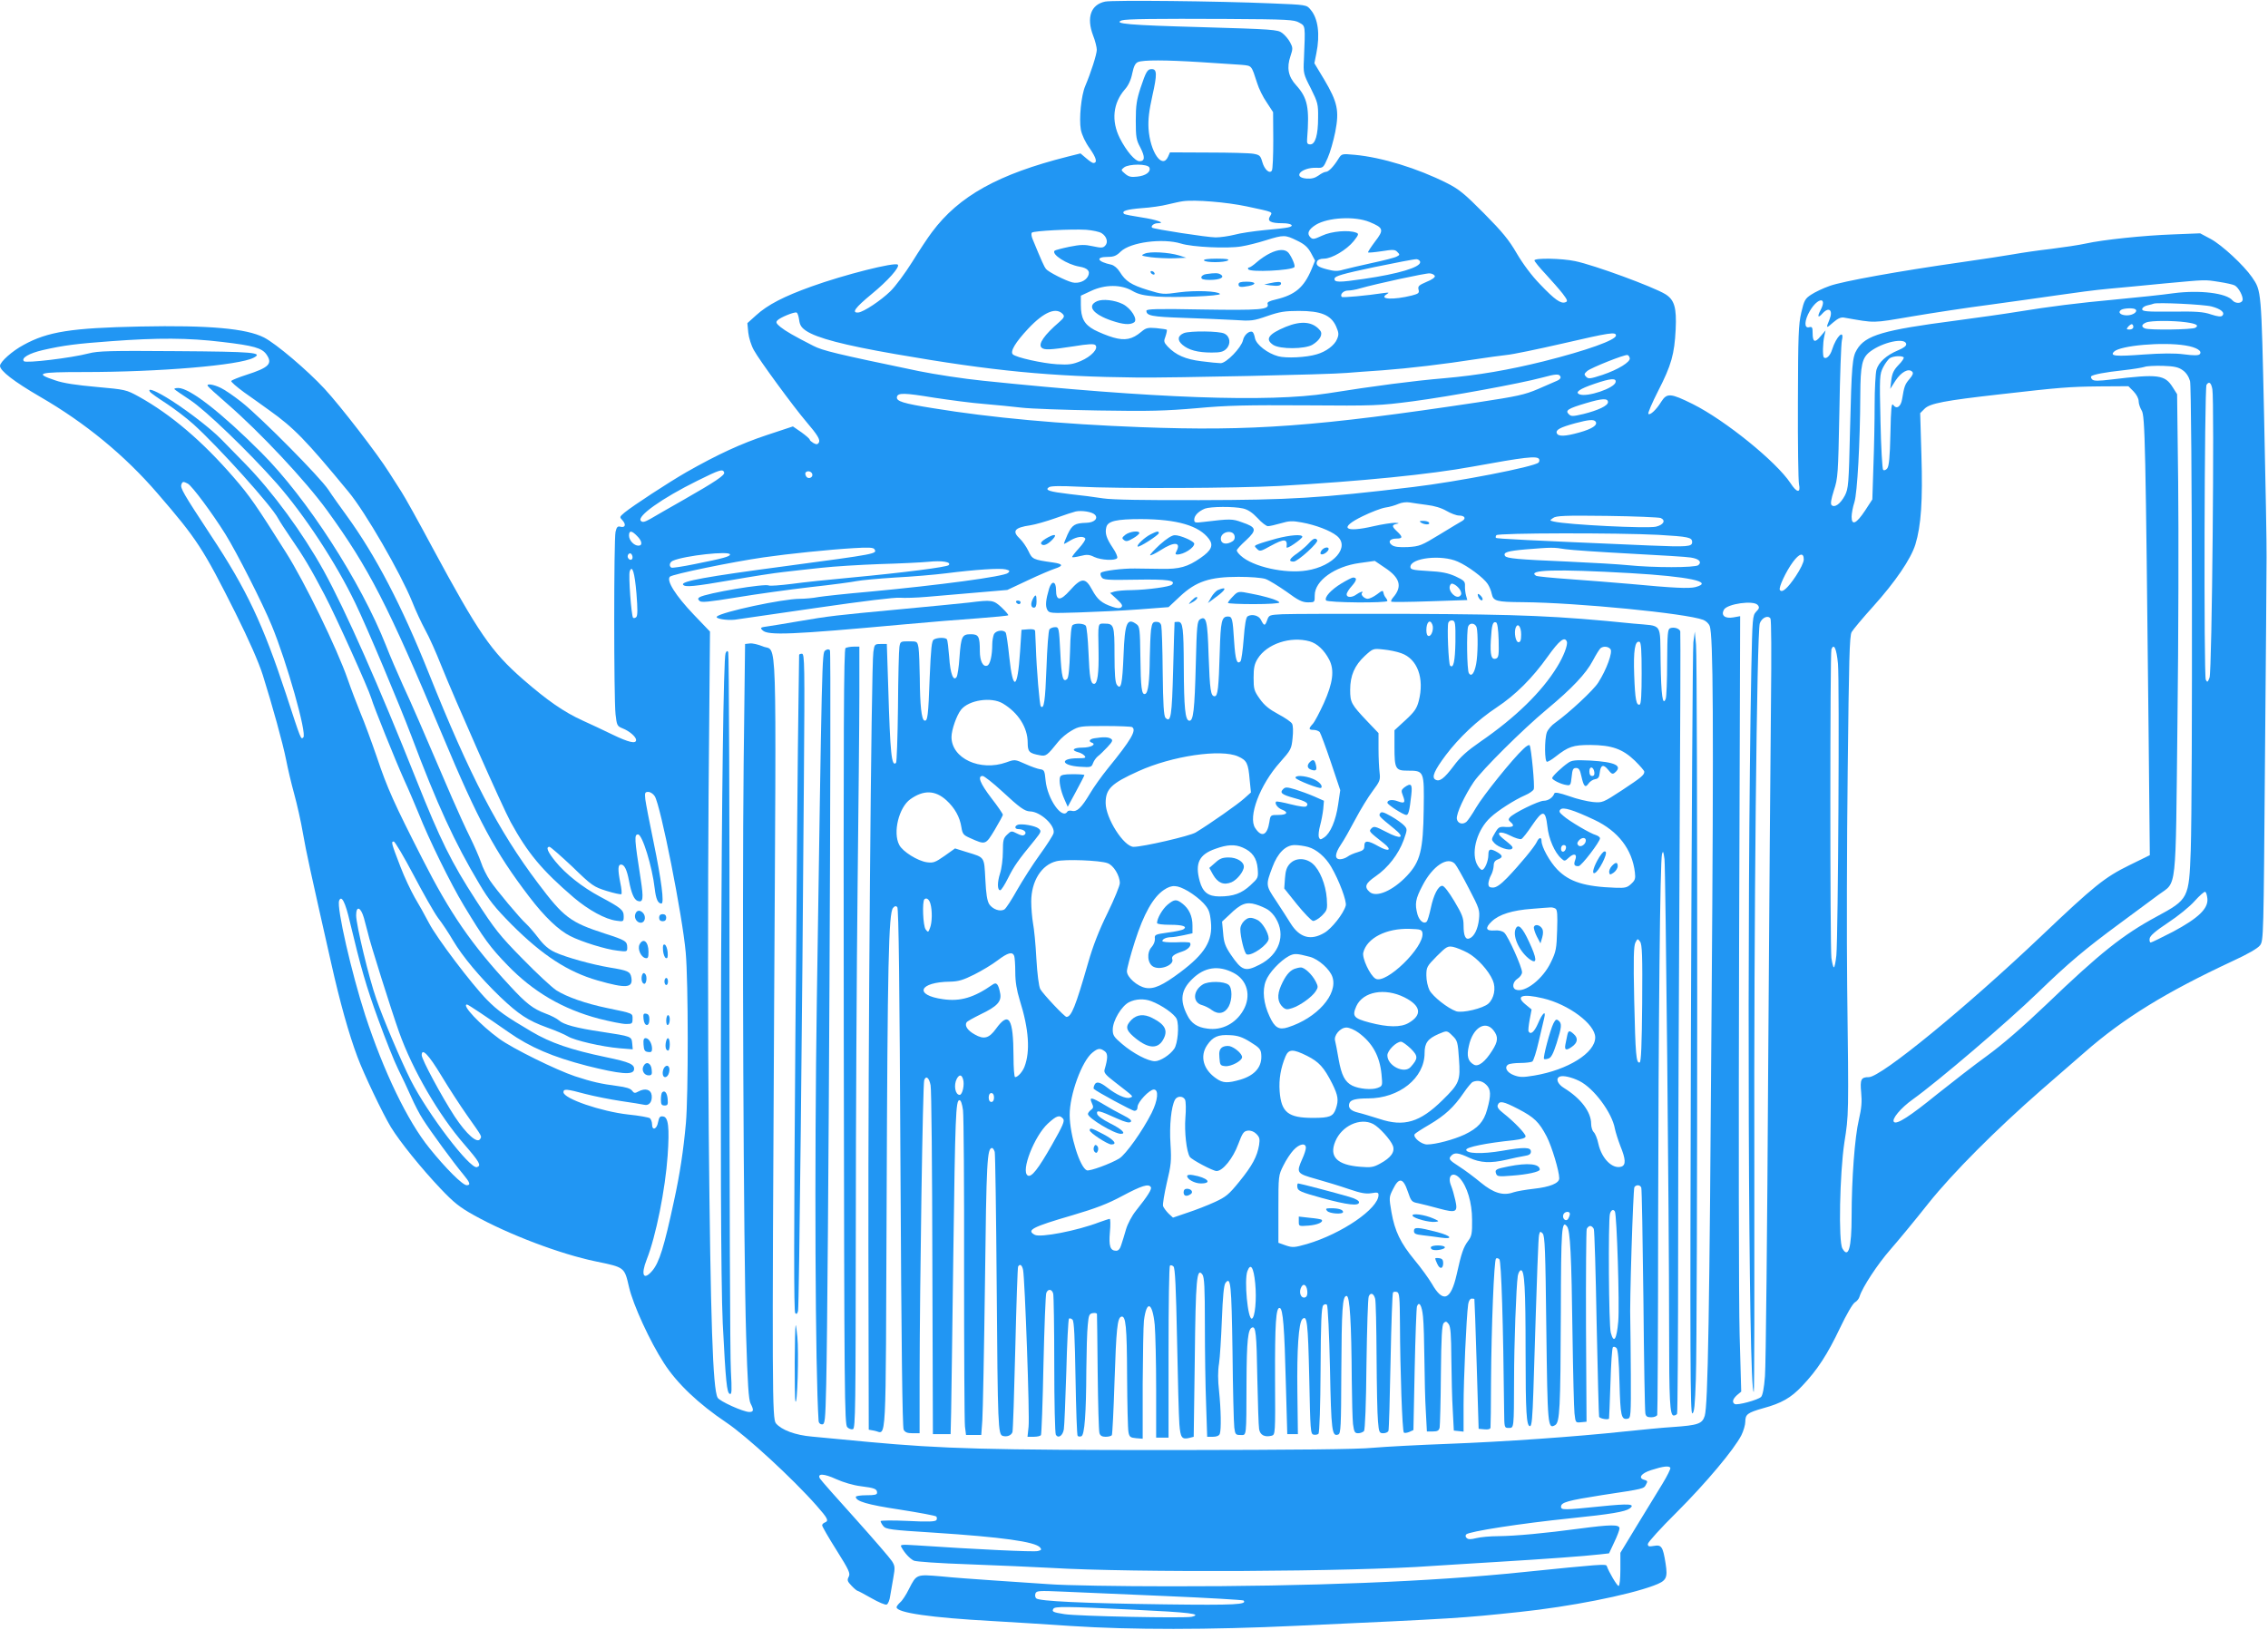 <?xml version="1.0" standalone="no"?>
<!DOCTYPE svg PUBLIC "-//W3C//DTD SVG 20010904//EN"
 "http://www.w3.org/TR/2001/REC-SVG-20010904/DTD/svg10.dtd">
<svg version="1.0" xmlns="http://www.w3.org/2000/svg"
 width="1280pt" height="920pt" viewBox="0 0 1280 920"
 preserveAspectRatio="xMidYMid meet">
<g transform="translate(0,920) scale(0.1,-0.1)"
fill="#2196f3" stroke="none">
<path d="M6237 9191 c-81 -17 -106 -90 -68 -191 12 -30 21 -67 21 -81 0 -26
-34 -131 -65 -204 -23 -53 -36 -185 -25 -247 6 -30 25 -71 51 -107 37 -53 44
-81 19 -81 -5 0 -23 12 -40 27 l-32 27 -72 -18 c-392 -99 -614 -222 -766 -426
-23 -30 -73 -106 -112 -169 -39 -62 -94 -137 -123 -165 -53 -52 -151 -117
-181 -120 -40 -3 -18 27 74 103 93 76 162 154 149 167 -16 16 -304 -57 -487
-123 -156 -56 -247 -103 -312 -162 l-50 -45 5 -53 c3 -29 17 -74 32 -100 29
-54 224 -320 295 -403 65 -76 81 -103 71 -119 -7 -10 -13 -11 -30 -2 -11 7
-21 15 -21 19 0 5 -21 23 -47 42 l-48 33 -145 -48 c-148 -49 -280 -110 -456
-210 -104 -60 -298 -187 -349 -228 -29 -25 -30 -25 -11 -45 21 -24 14 -42 -13
-35 -15 4 -21 -2 -27 -29 -10 -41 -10 -939 0 -1030 7 -62 9 -67 39 -79 39 -15
77 -48 77 -66 0 -23 -41 -14 -134 31 -50 24 -125 60 -166 78 -108 49 -201 114
-339 234 -179 157 -250 260 -511 744 -78 146 -157 288 -175 315 -18 28 -49 76
-69 108 -65 104 -275 376 -364 472 -98 106 -274 255 -342 290 -100 51 -312 70
-699 62 -389 -8 -522 -29 -658 -104 -64 -34 -133 -96 -133 -118 0 -28 79 -89
227 -175 254 -147 477 -330 662 -545 222 -257 257 -310 440 -675 76 -153 130
-275 154 -350 54 -172 113 -384 132 -480 9 -47 29 -132 45 -190 16 -58 39
-159 50 -225 20 -113 38 -195 159 -731 50 -223 100 -401 148 -529 35 -95 143
-321 189 -397 51 -83 171 -232 281 -348 75 -79 108 -105 189 -150 196 -109
487 -219 686 -260 164 -34 162 -32 188 -145 23 -100 118 -307 197 -429 74
-115 195 -230 353 -336 113 -76 372 -314 508 -468 65 -74 71 -86 47 -96 -8 -3
-15 -10 -15 -16 0 -6 36 -69 81 -140 71 -113 79 -131 69 -150 -10 -19 -8 -26
16 -51 15 -16 31 -29 35 -29 3 0 38 -19 77 -41 40 -23 78 -39 86 -36 8 3 17
25 20 49 4 24 12 71 18 104 10 56 9 65 -8 92 -10 16 -104 125 -208 241 -105
116 -194 217 -199 226 -16 29 23 28 92 -4 40 -18 97 -35 139 -40 78 -10 92
-15 92 -37 0 -11 -14 -14 -60 -14 -33 0 -60 -4 -60 -9 0 -25 63 -44 248 -72
108 -17 201 -34 206 -39 4 -4 5 -14 1 -20 -6 -9 -46 -11 -161 -5 -85 4 -154 3
-154 -1 0 -5 7 -18 15 -28 14 -18 41 -22 283 -37 383 -25 575 -51 602 -84 10
-12 7 -15 -13 -20 -21 -6 -356 10 -681 32 -95 6 -98 5 -87 -13 18 -32 45 -61
68 -73 12 -6 141 -15 315 -21 161 -6 367 -15 458 -20 466 -28 1711 -22 2155
11 66 4 233 15 370 23 264 16 485 32 573 42 l53 6 29 62 c17 35 30 70 30 79 0
23 -49 22 -231 -2 -186 -25 -354 -41 -454 -42 -44 0 -99 -5 -123 -11 -32 -8
-46 -8 -55 1 -7 7 -7 14 -2 20 17 17 308 62 590 91 226 23 307 37 332 55 35
26 0 29 -165 12 -205 -21 -222 -21 -222 -2 0 25 36 35 233 66 239 36 234 35
247 60 10 17 8 21 -10 26 -37 10 -18 37 39 55 68 22 103 26 108 12 2 -5 -18
-46 -45 -90 -26 -43 -91 -149 -143 -234 l-94 -155 0 -92 c0 -54 -4 -94 -10
-95 -8 -1 -55 78 -67 113 -4 12 -41 9 -473 -35 -519 -54 -1209 -81 -1990 -80
-286 0 -594 5 -685 12 -91 6 -237 16 -325 22 -88 6 -215 15 -282 22 -142 12
-140 13 -183 -71 -15 -31 -37 -65 -49 -75 -12 -11 -21 -23 -21 -28 0 -31 192
-59 540 -78 102 -6 302 -18 445 -28 336 -22 782 -22 1270 1 916 42 929 43
1260 78 285 30 610 94 758 149 73 27 80 42 67 126 -15 94 -23 106 -66 98 -28
-5 -34 -3 -34 11 0 9 73 90 163 179 164 164 323 353 365 435 12 24 22 59 22
76 0 42 13 51 100 76 104 28 158 59 220 125 87 91 144 180 214 327 37 78 73
140 85 146 11 6 23 21 26 33 16 52 102 183 174 265 42 48 139 165 214 260 139
174 381 416 637 640 58 50 168 146 245 213 220 193 460 340 835 515 87 40 142
72 155 89 20 27 20 45 28 1049 5 562 9 1076 9 1142 1 66 -6 424 -14 795 -16
718 -15 707 -68 785 -47 68 -170 182 -233 216 l-60 32 -151 -6 c-168 -6 -397
-30 -496 -52 -36 -8 -123 -21 -195 -30 -71 -8 -166 -22 -210 -30 -44 -8 -177
-28 -295 -45 -352 -50 -673 -108 -744 -134 -37 -13 -83 -35 -104 -49 -34 -22
-40 -32 -56 -101 -16 -67 -18 -130 -19 -504 -1 -235 2 -444 6 -464 11 -53 -12
-51 -48 5 -81 122 -369 355 -551 446 -125 62 -146 64 -178 14 -28 -46 -64 -79
-73 -69 -4 4 21 62 55 129 75 146 92 208 99 347 6 124 -7 168 -59 200 -70 42
-398 163 -508 186 -75 16 -230 19 -230 4 0 -5 28 -40 63 -77 35 -38 78 -87 96
-110 28 -37 30 -44 16 -49 -26 -10 -60 14 -143 101 -48 49 -98 117 -132 175
-44 76 -81 121 -185 226 -110 111 -142 137 -210 171 -165 83 -367 145 -518
159 -75 7 -75 6 -93 -22 -27 -44 -56 -74 -71 -74 -8 0 -26 -9 -42 -21 -20 -14
-39 -19 -67 -17 -83 7 -29 64 57 61 36 -2 38 0 62 55 14 31 33 98 43 148 23
119 13 167 -62 294 l-56 93 11 55 c22 108 10 199 -33 248 -22 27 -23 27 -222
35 -304 13 -894 19 -937 10z m1096 -119 c35 -20 34 -12 26 -207 -4 -77 -3 -83
39 -164 39 -79 42 -89 41 -165 0 -98 -16 -151 -44 -151 -16 0 -20 6 -18 30 14
178 3 232 -62 304 -45 49 -54 99 -32 164 14 42 14 48 -2 78 -10 19 -30 42 -45
53 -25 19 -52 21 -463 33 -400 11 -493 19 -442 38 23 8 193 10 592 8 348 -2
381 -4 410 -21z m-553 -223 c96 -6 199 -13 228 -15 58 -6 54 -1 87 -103 9 -30
33 -79 54 -109 l36 -55 1 -159 c0 -87 -3 -164 -8 -171 -13 -20 -42 6 -54 49
-10 35 -15 40 -50 46 -21 4 -136 7 -255 7 l-216 1 -11 -25 c-33 -72 -101 27
-110 159 -3 53 3 101 22 187 27 120 26 149 -4 149 -24 0 -32 -13 -63 -106 -22
-67 -27 -99 -27 -185 0 -93 3 -110 26 -152 27 -53 26 -77 -5 -77 -25 0 -74 57
-111 130 -49 98 -39 198 29 276 19 21 34 53 41 89 9 42 17 58 33 65 31 12 152
12 357 -1z m-293 -595 c9 -24 -20 -46 -69 -51 -34 -4 -48 -1 -68 16 -24 21
-25 21 -6 36 28 21 134 21 143 -1z m549 -219 c154 -33 147 -30 132 -55 -18
-28 2 -40 70 -40 52 0 71 -16 30 -24 -13 -3 -72 -10 -133 -15 -60 -6 -136 -17
-168 -26 -32 -8 -80 -15 -106 -15 -46 0 -351 47 -359 55 -9 9 11 25 31 25 51
0 -5 20 -91 33 -51 8 -95 16 -98 20 -16 16 14 25 98 32 51 3 118 13 148 21 30
7 69 16 85 18 67 10 248 -5 361 -29z m693 -88 c80 -33 83 -44 31 -111 -23 -31
-41 -58 -39 -61 3 -2 37 1 77 7 63 10 75 10 88 -4 15 -15 15 -17 -3 -26 -10
-6 -72 -22 -138 -36 -66 -14 -139 -32 -163 -38 -33 -10 -52 -9 -90 1 -55 14
-67 24 -59 45 4 10 19 16 39 16 45 0 128 50 168 99 29 37 30 42 13 48 -42 16
-138 8 -191 -17 -47 -22 -54 -22 -67 -9 -21 21 -10 44 31 70 69 42 220 50 303
16z m-1512 -63 c29 -18 39 -52 20 -71 -12 -13 -23 -13 -69 -3 -46 10 -68 10
-133 -3 -43 -9 -80 -19 -83 -22 -20 -20 70 -78 140 -90 47 -8 63 -26 48 -55
-14 -27 -54 -42 -88 -34 -37 9 -136 59 -149 76 -9 11 -23 41 -76 170 -6 15 -8
31 -3 35 10 10 223 21 306 16 36 -3 75 -11 87 -19z m1103 -42 c42 -20 61 -37
79 -70 l23 -43 -20 -49 c-43 -102 -92 -144 -200 -170 -39 -9 -52 -16 -48 -26
12 -32 -43 -36 -366 -31 -260 5 -318 3 -318 -7 0 -28 30 -34 205 -40 99 -3
228 -9 287 -12 102 -7 112 -5 190 22 69 24 99 29 178 29 125 0 181 -23 210
-86 16 -37 17 -47 6 -73 -14 -35 -62 -71 -115 -86 -59 -18 -173 -23 -217 -11
-60 16 -123 65 -131 101 -3 17 -9 33 -14 36 -17 10 -48 -16 -54 -47 -10 -42
-94 -129 -126 -129 -13 0 -63 5 -109 11 -90 11 -144 35 -190 83 -22 24 -23 30
-12 58 6 18 9 34 7 37 -3 2 -30 6 -60 9 -47 4 -58 1 -84 -21 -51 -43 -92 -51
-158 -32 -32 9 -80 29 -107 43 -57 31 -76 66 -76 142 l0 51 58 27 c79 37 170
37 233 0 35 -20 63 -26 137 -32 107 -7 364 3 357 15 -11 16 -138 21 -229 9
-91 -13 -96 -12 -178 13 -94 29 -126 50 -158 102 -13 21 -32 37 -48 41 -80 17
-92 44 -19 44 32 0 48 6 72 30 55 53 237 77 341 45 64 -20 262 -29 339 -16 33
5 96 21 140 35 100 31 108 31 175 -2z m695 -122 c0 -29 -123 -66 -316 -94
-142 -21 -171 -21 -167 2 3 14 44 26 223 64 121 25 229 46 240 45 11 -1 20 -9
20 -17z m83 -78 c2 -7 -16 -21 -47 -33 -44 -19 -50 -25 -45 -44 5 -19 0 -23
-38 -33 -104 -26 -189 -22 -142 7 16 10 14 11 -16 7 -100 -15 -232 -27 -237
-22 -13 13 9 36 34 36 15 0 46 5 68 12 95 27 372 87 394 85 14 -1 26 -8 29
-15z m4425 -33 c40 -6 80 -15 89 -20 23 -12 51 -67 44 -85 -7 -18 -40 -18 -56
0 -34 42 -186 60 -332 41 -62 -9 -207 -24 -323 -35 -225 -21 -369 -39 -560
-70 -66 -11 -223 -33 -350 -50 -407 -53 -506 -82 -555 -163 -26 -42 -30 -86
-39 -457 -7 -306 -9 -327 -29 -367 -25 -47 -58 -71 -75 -54 -7 7 -3 32 13 83
23 69 24 91 31 443 3 204 10 385 14 403 16 68 -31 25 -55 -51 -11 -36 -34 -57
-47 -44 -7 8 -6 81 3 120 l7 32 -28 -33 c-32 -39 -45 -34 -45 18 0 33 -3 37
-20 33 -29 -8 -27 39 5 93 45 76 99 79 60 4 -20 -38 -15 -48 10 -20 37 41 62
20 40 -34 -21 -50 -19 -52 21 -16 27 23 44 31 63 27 179 -31 152 -32 382 7
118 20 315 50 439 66 124 17 297 41 385 54 88 13 216 30 285 36 69 6 211 20
315 30 241 22 224 22 308 9z m-41 -139 c53 -14 77 -35 60 -52 -7 -7 -26 -5
-63 7 -43 15 -84 18 -221 16 -143 -1 -168 1 -168 14 0 8 12 17 28 21 15 3 32
8 37 10 21 8 282 -4 327 -16z m-429 -17 c13 -13 -16 -33 -49 -33 -36 0 -54 17
-33 31 16 10 73 12 82 2z m-6053 -28 c9 -11 4 -20 -21 -42 -86 -74 -121 -125
-101 -145 15 -15 49 -13 180 7 85 14 116 15 124 7 19 -19 -22 -64 -83 -90 -46
-19 -66 -22 -134 -18 -81 5 -231 38 -249 56 -16 16 14 67 87 145 90 96 160
124 197 80z m-1490 -30 c4 -31 13 -44 39 -62 61 -41 212 -81 506 -132 546 -95
875 -127 1365 -132 204 -2 1085 17 1180 26 30 2 123 10 205 15 146 11 342 34
535 64 52 8 124 18 160 22 36 3 179 33 319 65 268 62 301 67 301 45 0 -25
-163 -84 -410 -146 -194 -48 -366 -78 -560 -95 -176 -15 -390 -43 -655 -85
-334 -52 -984 -29 -1948 71 -109 11 -271 36 -360 54 -476 99 -544 116 -597
143 -110 56 -156 83 -185 106 -24 20 -28 27 -17 38 15 16 93 48 107 44 6 -1
12 -20 15 -41z m7827 -14 c59 -8 75 -18 53 -31 -16 -11 -259 -14 -284 -4 -23
9 -20 23 7 34 27 11 152 11 224 1z m-297 -26 c0 -9 -9 -15 -21 -15 -18 0 -19
2 -9 15 7 8 16 15 21 15 5 0 9 -7 9 -15z m-10787 -85 c179 -21 225 -34 251
-71 36 -52 14 -74 -114 -115 -44 -14 -82 -30 -85 -34 -3 -5 30 -33 72 -64 43
-30 107 -76 143 -102 139 -99 207 -169 446 -459 96 -115 294 -459 360 -621 19
-49 53 -121 74 -160 22 -39 62 -129 90 -200 77 -192 345 -798 392 -884 96
-175 176 -272 357 -427 83 -70 177 -122 240 -130 40 -6 41 -5 41 25 0 35 -14
47 -134 111 -99 53 -193 127 -251 198 -44 54 -56 83 -34 83 6 0 64 -51 129
-112 111 -108 121 -114 194 -137 42 -13 79 -21 83 -18 3 4 1 32 -6 63 -15 77
-14 104 4 104 19 0 33 -29 45 -92 13 -69 28 -105 48 -113 32 -12 35 12 18 122
-36 231 -37 253 -15 253 24 0 80 -181 94 -305 7 -60 18 -85 38 -85 17 0 0 131
-44 345 -23 110 -44 219 -47 243 -4 37 -2 42 17 42 11 0 28 -11 36 -24 33 -50
157 -677 175 -882 15 -168 15 -807 1 -964 -14 -155 -34 -287 -67 -438 -56
-261 -83 -347 -122 -394 -50 -59 -67 -26 -32 63 52 131 105 397 118 586 11
159 4 217 -25 221 -18 3 -23 -3 -29 -32 -7 -41 -34 -50 -34 -12 0 13 -6 28
-12 34 -7 5 -62 15 -122 21 -153 17 -366 90 -366 126 0 20 17 19 124 -10 50
-13 141 -31 201 -40 61 -9 119 -18 131 -21 27 -7 46 17 42 53 -4 33 -36 43
-75 22 -20 -11 -25 -10 -36 5 -9 12 -35 20 -83 26 -91 12 -142 23 -239 55
-107 36 -351 156 -428 212 -107 78 -215 193 -181 193 6 0 121 -77 234 -156
121 -85 249 -140 443 -190 187 -47 259 -53 265 -23 6 31 -24 44 -159 72 -196
41 -311 80 -419 144 -146 86 -190 117 -252 180 -86 88 -283 348 -327 433 -22
42 -58 107 -81 145 -22 39 -58 115 -79 170 -52 135 -55 145 -39 145 7 0 57
-85 112 -189 54 -103 116 -212 138 -242 23 -29 61 -87 85 -128 54 -91 153
-209 265 -317 105 -100 158 -135 266 -174 48 -17 101 -40 117 -50 38 -23 190
-58 291 -67 l75 -6 -3 34 c-4 39 -3 39 -173 65 -143 21 -215 41 -240 64 -11
10 -45 28 -76 39 -71 27 -109 56 -201 156 -218 235 -338 410 -494 717 -160
314 -198 398 -257 574 -30 87 -71 199 -92 248 -20 49 -53 135 -72 190 -60 174
-245 554 -350 719 -167 265 -203 317 -293 421 -179 207 -355 356 -536 457 -73
40 -76 40 -240 55 -112 10 -187 21 -232 37 -120 40 -98 47 160 47 430 0 879
38 960 81 55 29 0 34 -437 37 -373 3 -442 1 -495 -13 -100 -26 -353 -56 -365
-44 -17 18 29 45 107 63 118 27 192 36 383 50 268 20 437 19 628 -4z m9505
-11 c2 -11 -12 -22 -45 -36 -67 -28 -111 -68 -123 -111 -5 -20 -10 -109 -10
-197 0 -88 -3 -244 -7 -347 l-6 -187 -41 -63 c-49 -74 -76 -87 -76 -35 0 18 7
56 16 83 16 52 32 334 33 604 1 172 10 210 55 245 71 54 197 81 204 44z m1576
-9 c63 -10 98 -32 80 -50 -7 -7 -36 -7 -88 0 -53 7 -126 6 -227 -1 -159 -12
-193 -9 -168 16 35 35 276 56 403 35z m-3136 -72 c4 -21 -65 -64 -154 -94 -68
-22 -79 -24 -92 -11 -13 13 -12 17 6 33 23 19 211 94 227 90 6 -1 11 -9 13
-18z m1546 5 c3 -4 -9 -23 -29 -43 -27 -28 -36 -47 -41 -85 l-6 -50 30 47 c32
48 73 71 94 50 8 -8 3 -20 -16 -42 -26 -31 -29 -41 -41 -113 -7 -43 -31 -59
-50 -33 -10 14 -13 -16 -16 -162 -3 -134 -8 -183 -18 -196 -8 -10 -18 -13 -23
-8 -5 5 -12 128 -15 273 -6 256 -5 265 15 306 12 23 30 47 39 52 21 12 66 14
77 4z m1575 -73 c19 -13 34 -36 41 -61 12 -44 15 -2309 4 -2649 -10 -272 -12
-276 -193 -374 -189 -102 -319 -205 -621 -495 -133 -127 -251 -229 -335 -290
-72 -52 -198 -150 -282 -217 -154 -125 -228 -173 -244 -157 -15 15 38 79 107
128 141 101 529 432 704 601 172 167 270 249 460 389 89 66 190 140 223 165
104 77 95 -7 106 975 6 473 7 1083 4 1355 l-6 495 -24 38 c-45 72 -81 77 -346
45 -74 -9 -100 -9 -109 0 -6 6 -9 14 -6 18 11 10 78 23 181 34 54 6 108 15
120 19 12 5 59 7 104 6 65 -2 89 -8 112 -25z m-3512 -37 c3 -7 -6 -17 -19 -22
-13 -6 -61 -27 -108 -47 -75 -32 -116 -41 -340 -75 -904 -136 -1274 -164
-1905 -140 -447 17 -841 53 -1170 107 -169 27 -207 39 -203 63 5 25 40 24 211
-4 87 -13 212 -30 280 -35 67 -6 163 -15 212 -21 50 -6 245 -13 435 -16 288
-5 380 -2 555 13 173 16 282 18 615 16 389 -3 413 -2 605 23 204 27 604 100
730 134 77 21 96 22 102 4z m311 -30 c-6 -34 -160 -86 -203 -69 -29 11 -1 31
85 60 91 31 123 33 118 9z m3368 -40 c12 -65 -2 -1594 -16 -1628 -10 -27 -13
-28 -21 -12 -12 21 -8 1646 4 1665 14 21 26 13 33 -25z m-445 -12 c17 -18 29
-40 29 -56 0 -14 8 -37 17 -52 19 -29 22 -183 39 -1804 l7 -706 -114 -56
c-141 -69 -199 -116 -499 -401 -423 -402 -904 -796 -973 -796 -44 0 -50 -13
-43 -87 5 -52 2 -88 -13 -153 -23 -96 -41 -335 -41 -546 0 -177 -18 -241 -52
-181 -23 39 -15 423 11 597 25 160 25 146 16 880 -3 261 -2 813 3 1225 7 625
10 754 22 777 8 14 62 79 120 143 127 141 214 269 240 352 32 105 42 246 34
504 l-7 237 25 25 c30 30 113 46 423 81 342 39 389 43 563 45 l164 1 29 -29z
m-2966 -61 c0 -20 -55 -46 -139 -67 -60 -14 -69 -14 -82 -1 -22 21 -5 32 96
62 93 28 125 29 125 6z m-69 -111 c11 -19 -21 -40 -92 -60 -82 -23 -120 -24
-128 -4 -7 19 20 33 104 56 78 21 107 23 116 8z m-320 -210 c3 -6 2 -15 -3
-20 -24 -24 -457 -108 -708 -138 -525 -63 -697 -73 -1205 -74 -310 -1 -492 2
-545 10 -44 7 -128 18 -187 24 -117 14 -143 22 -118 39 10 7 65 8 165 3 230
-12 894 -9 1135 4 469 27 849 65 1090 109 296 54 364 62 376 43z m-4599 -76
c5 -15 -50 -52 -227 -153 -80 -45 -164 -94 -188 -108 -34 -19 -46 -22 -55 -12
-25 25 118 127 318 226 127 63 145 69 152 47z m497 -8 c7 -20 -23 -33 -34 -14
-5 7 -6 17 -4 21 9 13 32 9 38 -7z m-3524 -55 c24 -13 139 -168 212 -285 63
-101 211 -392 262 -517 84 -203 199 -609 178 -630 -14 -14 -12 -18 -97 242
-131 398 -223 593 -425 898 -157 239 -174 268 -166 288 6 17 11 17 36 4z
m6992 -120 c43 -5 83 -17 112 -34 24 -14 56 -26 70 -26 32 0 42 -16 19 -30
-10 -5 -67 -40 -128 -77 -103 -63 -114 -67 -180 -71 -50 -2 -75 1 -89 11 -25
18 -13 37 25 37 36 0 37 9 4 40 -31 29 -31 37 -2 43 16 3 13 5 -10 6 -18 0
-72 -8 -120 -19 -167 -39 -199 -10 -63 56 47 23 104 45 128 49 24 3 57 13 75
21 18 8 45 11 62 8 17 -3 60 -9 97 -14z m-1037 -20 c27 -6 53 -23 82 -54 23
-26 50 -46 59 -46 9 0 41 7 72 16 47 14 66 15 119 5 78 -14 161 -46 197 -75
78 -62 -16 -172 -169 -196 -122 -20 -305 21 -372 83 -13 11 -23 25 -23 30 0 6
24 32 53 58 62 58 59 73 -24 101 -54 20 -66 20 -216 2 -48 -6 -53 -5 -53 13 0
23 24 47 60 62 32 12 163 13 215 1z m-836 -35 c21 -21 -3 -45 -48 -46 -65 -2
-80 -11 -106 -66 -13 -29 -22 -53 -20 -53 3 0 19 9 37 20 35 21 73 26 83 10 3
-5 -13 -30 -36 -55 -23 -25 -40 -47 -38 -50 3 -2 24 1 48 7 35 9 49 8 77 -6
39 -18 119 -22 129 -6 4 6 -7 32 -25 58 -36 54 -45 82 -36 117 9 34 57 45 196
45 204 -1 327 -37 383 -112 27 -36 14 -65 -47 -107 -73 -51 -120 -64 -221 -62
-49 1 -117 2 -150 2 -70 1 -180 -13 -192 -24 -4 -5 -2 -16 4 -25 9 -15 30 -17
194 -14 180 3 227 -4 203 -28 -12 -12 -134 -29 -229 -31 -38 0 -81 -4 -95 -8
l-25 -8 38 -35 c29 -27 35 -37 25 -46 -9 -7 -24 -6 -50 3 -60 20 -85 41 -115
97 -37 69 -60 68 -124 -4 -55 -62 -79 -61 -79 2 0 50 -24 55 -39 8 -19 -64
-22 -97 -11 -119 12 -21 15 -21 178 -16 92 3 244 10 337 17 l170 13 65 61 c90
84 167 110 330 110 68 0 130 -5 152 -12 20 -7 73 -40 119 -72 66 -49 89 -60
121 -60 38 0 38 0 38 40 0 82 113 163 253 182 l86 12 56 -38 c87 -57 101 -107
47 -169 -8 -9 -13 -20 -10 -23 3 -3 101 -2 218 2 l211 7 -7 26 c-4 14 -7 39
-6 54 1 25 -5 31 -54 54 -43 19 -78 26 -155 30 -85 5 -99 8 -99 23 0 51 176
71 267 30 58 -25 147 -92 169 -126 9 -13 20 -39 23 -56 9 -41 25 -46 176 -47
308 -3 921 -63 1018 -100 15 -6 31 -21 36 -34 20 -52 23 -539 11 -2117 -12
-1783 -21 -2283 -39 -2342 -14 -45 -38 -53 -181 -63 -52 -3 -174 -15 -270 -25
-280 -30 -682 -58 -1000 -70 -162 -6 -351 -16 -420 -22 -86 -9 -433 -12 -1125
-13 -1051 0 -1302 7 -1725 46 -124 12 -266 25 -317 30 -94 8 -172 37 -204 75
-21 26 -22 181 -10 2358 12 2198 19 1990 -65 2028 -25 10 -57 18 -72 16 l-27
-3 -8 -675 c-9 -817 -1 -2740 14 -3230 8 -267 14 -362 25 -382 19 -37 18 -48
-7 -48 -34 0 -169 61 -179 81 -27 49 -40 431 -50 1499 -5 546 -5 1368 -1 1895
l8 930 -91 95 c-104 109 -157 194 -135 215 15 14 349 83 529 109 138 20 371
44 508 52 82 5 111 4 117 -6 16 -26 18 -26 -505 -96 -445 -59 -587 -85 -575
-104 10 -16 61 -11 275 26 113 20 243 40 290 45 47 6 144 16 215 24 72 8 220
17 330 21 110 3 234 9 275 13 76 8 132 -1 114 -19 -11 -11 -251 -42 -549 -70
-121 -11 -273 -27 -338 -36 -64 -8 -121 -12 -127 -9 -21 13 -354 -43 -392 -66
-10 -7 -10 -11 0 -21 10 -10 51 -6 210 20 108 18 295 44 416 58 120 13 238 29
261 34 24 5 121 14 216 20 96 5 226 16 289 24 165 21 304 30 336 22 23 -6 25
-9 13 -20 -21 -20 -387 -69 -784 -106 -126 -11 -255 -25 -286 -30 -30 -6 -78
-10 -105 -10 -96 0 -441 -74 -468 -100 -12 -12 55 -23 101 -18 21 3 229 33
463 67 261 38 442 60 470 57 25 -2 92 0 150 5 58 5 184 16 280 24 l175 15 115
54 c63 30 132 59 153 66 50 16 47 27 -10 35 -113 16 -117 18 -139 65 -12 25
-34 56 -48 69 -46 43 -31 63 59 76 27 4 90 22 141 40 50 18 102 35 115 38 35
7 92 -2 108 -18z m3194 -19 c30 -14 15 -39 -28 -49 -51 -11 -497 11 -575 29
-25 6 -25 6 -5 20 17 13 65 15 305 12 157 -2 293 -8 303 -12z m-5778 -101 c29
-28 33 -55 8 -55 -25 0 -53 30 -53 57 0 30 15 29 45 -2z m3373 -2 c2 -16 -4
-26 -22 -34 -31 -15 -56 -6 -56 20 0 42 72 54 78 14z m2392 8 c169 -10 190
-14 190 -41 0 -26 -26 -28 -242 -19 -702 30 -860 38 -865 43 -3 2 -2 9 2 15 8
13 683 14 915 2z m-525 -81 c33 -5 197 -16 365 -25 168 -9 322 -18 342 -22 47
-7 64 -25 43 -43 -18 -15 -253 -15 -400 0 -49 5 -200 14 -335 20 -285 12 -347
18 -356 32 -12 20 14 28 117 37 148 12 157 12 224 1z m-5265 -46 c0 -16 -16
-19 -25 -4 -8 13 4 32 16 25 5 -4 9 -13 9 -21z m550 16 c0 -11 -38 -22 -199
-54 -68 -14 -128 -23 -132 -20 -15 9 -10 31 9 39 66 29 322 57 322 35z m6060
-28 c0 -16 -19 -55 -45 -94 -46 -69 -78 -97 -90 -78 -8 13 34 104 74 158 36
49 61 55 61 14z m-6588 -192 c7 -87 7 -125 -1 -133 -6 -6 -14 -7 -18 -4 -10
11 -27 241 -19 262 14 39 28 -6 38 -125z m5608 115 c332 -19 478 -50 368 -79
-37 -9 -123 -5 -368 18 -91 8 -245 20 -342 27 -97 7 -182 15 -189 19 -54 34
112 39 531 15z m-959 -96 c8 -16 8 -24 0 -32 -22 -22 -70 26 -58 57 5 13 11
15 27 6 11 -6 25 -20 31 -31z m1679 -84 c11 -13 9 -20 -9 -38 -20 -22 -21 -34
-27 -323 -26 -1355 -17 -4110 14 -4080 3 4 4 579 3 1279 -3 1368 14 3014 31
3059 12 32 46 47 60 27 5 -8 6 -203 3 -469 -3 -250 -10 -1186 -16 -2080 -5
-894 -13 -1671 -18 -1728 -5 -67 -13 -108 -22 -117 -17 -17 -135 -49 -149 -40
-16 10 -11 28 13 50 l24 20 -9 320 c-5 176 -6 1158 -3 2189 l6 1868 -39 -7
c-47 -8 -70 11 -53 43 18 34 168 55 191 27z m453 -331 c9 -95 1 -1534 -9
-1646 -4 -38 -10 -68 -14 -68 -4 0 -10 24 -14 53 -8 68 -8 1720 0 1742 14 36
29 4 37 -81z m2085 -1327 c5 -56 -52 -110 -194 -186 -64 -33 -121 -61 -126
-61 -5 0 -8 10 -6 22 2 16 33 43 104 90 55 36 123 91 150 122 27 30 54 54 59
52 6 -1 11 -19 13 -39z m-10483 -132 c61 -255 91 -361 160 -550 40 -110 90
-236 112 -280 22 -44 55 -114 73 -155 18 -41 48 -100 68 -130 42 -66 173 -245
225 -307 40 -48 45 -63 21 -63 -23 0 -117 93 -211 210 -123 152 -258 432 -362
750 -77 238 -162 608 -147 646 13 34 35 -8 61 -121z m79 23 c8 -29 18 -66 22
-83 10 -50 134 -442 176 -560 76 -214 225 -470 368 -634 87 -101 98 -120 72
-129 -39 -13 -278 301 -374 491 -56 112 -154 342 -194 458 -41 115 -114 419
-114 472 0 57 26 48 44 -15z m437 -890 c42 -70 108 -171 146 -225 86 -122 83
-116 73 -132 -16 -28 -77 26 -144 127 -73 112 -186 322 -186 346 0 44 40 2
111 -116z m4087 -2937 c238 -10 436 -22 440 -25 23 -23 -47 -27 -438 -22 -469
6 -716 18 -732 34 -6 6 -8 18 -4 28 6 15 20 16 154 10 81 -4 342 -15 580 -25z
m-181 -77 c317 -15 392 -24 329 -40 -38 -9 -646 3 -719 15 -64 10 -72 14 -62
30 8 14 65 14 452 -5z"/>
<path d="M7167 7770 c-21 -10 -54 -32 -73 -49 -19 -17 -39 -31 -45 -31 -6 0
-7 -4 -4 -10 11 -18 241 -7 260 12 7 7 -14 57 -33 81 -19 22 -57 21 -105 -3z"/>
<path d="M6460 7768 c-23 -10 -21 -12 35 -20 33 -4 92 -7 130 -6 l70 3 -40 13
c-59 18 -166 24 -195 10z"/>
<path d="M6795 7730 c8 -13 115 -13 135 0 10 7 -9 10 -63 10 -50 0 -76 -4 -72
-10z"/>
<path d="M6495 7660 c3 -5 11 -10 16 -10 6 0 7 5 4 10 -3 6 -11 10 -16 10 -6
0 -7 -4 -4 -10z"/>
<path d="M6808 7653 c-16 -2 -28 -11 -28 -19 0 -10 13 -14 48 -14 56 0 86 14
62 30 -15 10 -32 10 -82 3z"/>
<path d="M6990 7595 c0 -16 12 -18 59 -9 46 10 38 24 -14 24 -33 0 -45 -4 -45
-15z"/>
<path d="M7165 7601 l-30 -7 36 -5 c41 -5 59 -2 59 12 0 10 -20 10 -65 0z"/>
<path d="M6192 7500 c-60 -26 -24 -74 82 -110 65 -22 103 -25 126 -10 24 15
-16 80 -64 104 -45 22 -112 30 -144 16z"/>
<path d="M7256 7355 c-98 -41 -118 -70 -70 -102 39 -25 178 -24 221 1 43 26
61 60 43 81 -41 50 -106 56 -194 20z"/>
<path d="M6682 7320 c-36 -15 -39 -40 -9 -66 35 -30 87 -44 165 -44 49 0 66 4
83 21 27 27 22 70 -11 86 -29 15 -193 16 -228 3z"/>
<path d="M1172 7022 c2 -5 50 -49 108 -99 187 -162 444 -436 566 -604 237
-327 342 -532 651 -1269 202 -483 298 -661 490 -912 86 -113 166 -189 232
-222 63 -32 200 -75 266 -82 54 -7 55 -6 55 18 0 35 -10 41 -125 78 -197 64
-233 91 -379 285 -224 297 -385 607 -616 1185 -152 380 -299 663 -464 890 -34
47 -81 112 -103 146 -50 74 -378 405 -488 493 -44 35 -98 72 -120 82 -42 20
-79 25 -73 11z"/>
<path d="M986 7002 c5 -5 43 -31 84 -58 88 -57 333 -293 493 -474 157 -179
334 -449 442 -674 66 -136 250 -574 317 -751 145 -386 244 -601 383 -834 55
-93 89 -135 184 -231 172 -172 316 -266 483 -314 164 -47 202 -43 191 17 -6
33 -19 39 -123 56 -101 17 -244 57 -306 85 -37 17 -64 40 -96 82 -25 33 -56
68 -68 79 -35 31 -168 190 -205 245 -18 27 -41 73 -50 102 -10 29 -38 93 -62
142 -25 50 -71 151 -103 225 -179 417 -222 517 -275 631 -31 69 -75 170 -96
225 -144 364 -447 833 -704 1090 -226 226 -404 365 -469 365 -17 0 -26 -4 -20
-8z"/>
<path d="M846 6989 c3 -6 44 -35 89 -64 46 -30 116 -83 156 -119 143 -129 444
-464 479 -533 8 -15 40 -64 70 -108 72 -104 113 -172 193 -325 62 -118 246
-526 262 -580 14 -48 134 -346 185 -460 29 -63 65 -149 82 -190 58 -147 181
-397 255 -520 114 -189 149 -237 248 -339 145 -150 311 -247 515 -301 63 -16
132 -30 153 -30 34 0 37 2 37 29 0 32 6 30 -143 61 -121 25 -229 63 -287 100
-26 17 -112 97 -191 178 -129 131 -157 167 -262 329 -140 216 -202 342 -336
678 -213 535 -401 960 -525 1185 -117 211 -286 442 -441 601 -44 45 -105 108
-136 139 -64 66 -220 184 -317 241 -66 39 -100 49 -86 28z"/>
<path d="M3585 4039 c-8 -26 16 -54 39 -46 19 7 21 38 4 55 -18 18 -36 14 -43
-9z"/>
<path d="M3720 4020 c0 -13 7 -20 20 -20 13 0 20 7 20 20 0 13 -7 20 -20 20
-13 0 -20 -7 -20 -20z"/>
<path d="M3610 3870 c-14 -25 7 -73 33 -78 14 -3 17 4 17 35 0 57 -29 82 -50
43z"/>
<path d="M3742 3834 c2 -20 9 -39 16 -42 10 -3 12 6 10 34 -2 20 -9 39 -16 42
-10 3 -12 -6 -10 -34z"/>
<path d="M3624 3697 c-7 -20 -2 -47 11 -50 14 -3 19 43 6 56 -7 7 -12 6 -17
-6z"/>
<path d="M3750 3660 c0 -11 5 -20 10 -20 6 0 10 9 10 20 0 11 -4 20 -10 20 -5
0 -10 -9 -10 -20z"/>
<path d="M3632 3448 c4 -43 33 -46 33 -3 0 21 -5 31 -18 33 -15 3 -18 -2 -15
-30z"/>
<path d="M3760 3439 c0 -17 4 -28 10 -24 6 3 10 17 10 31 0 13 -4 24 -10 24
-5 0 -10 -14 -10 -31z"/>
<path d="M3632 3303 c2 -31 7 -39 26 -41 17 -3 22 2 22 18 0 30 -18 60 -36 60
-11 0 -14 -9 -12 -37z"/>
<path d="M3758 3317 c-5 -27 0 -47 13 -47 5 0 9 16 9 35 0 39 -15 48 -22 12z"/>
<path d="M3632 3183 c-13 -24 3 -53 29 -53 17 0 20 6 17 32 -3 38 -31 50 -46
21z"/>
<path d="M3752 3178 c-7 -7 -12 -22 -12 -35 0 -32 28 -30 36 3 8 30 -7 49 -24
32z"/>
<path d="M3737 3034 c-4 -4 -7 -22 -7 -41 0 -27 4 -33 21 -33 17 0 20 5 17 37
-3 35 -17 51 -31 37z"/>
<path d="M8020 6250 c20 -13 53 -13 45 0 -3 6 -18 10 -33 10 -21 0 -24 -2 -12
-10z"/>
<path d="M7204 6160 c-39 -11 -84 -24 -99 -30 -27 -10 -28 -12 -11 -28 16 -16
20 -15 76 16 79 43 97 42 91 -6 -2 -8 16 -1 43 18 25 17 46 35 46 40 0 16 -69
10 -146 -10z"/>
<path d="M7387 6134 c-12 -14 -41 -39 -64 -56 -47 -32 -54 -48 -22 -48 23 0
142 108 133 121 -9 15 -23 10 -47 -17z"/>
<path d="M7460 6095 c-7 -9 -10 -19 -6 -22 8 -9 38 9 44 25 5 17 -23 15 -38
-3z"/>
<path d="M6352 6182 c-20 -16 -22 -20 -9 -30 12 -10 22 -8 51 9 20 11 36 25
36 30 0 16 -54 9 -78 -9z"/>
<path d="M6494 6184 c-34 -17 -81 -61 -73 -69 7 -7 119 65 119 76 0 13 -10 11
-46 -7z"/>
<path d="M5901 6159 c-23 -14 -30 -24 -23 -31 12 -12 38 0 66 31 25 28 3 28
-43 0z"/>
<path d="M6545 6125 c-32 -30 -57 -57 -54 -59 3 -3 30 10 60 29 76 49 116 46
89 -6 -8 -15 -7 -19 4 -19 37 0 96 38 96 61 0 14 -80 49 -110 48 -16 0 -46
-19 -85 -54z"/>
<path d="M7571 5907 c-58 -35 -98 -78 -87 -96 8 -13 346 -16 346 -3 0 4 -4 12
-9 18 -5 5 -11 17 -13 27 -3 16 -6 16 -37 -8 -19 -14 -42 -25 -52 -25 -19 0
-42 24 -32 33 12 13 -12 6 -31 -8 -25 -19 -56 -19 -56 0 0 8 13 30 30 48 28
32 30 47 6 47 -6 0 -35 -15 -65 -33z"/>
<path d="M6875 5870 c-11 -4 -29 -23 -39 -41 l-19 -33 46 34 c58 42 64 62 12
40z"/>
<path d="M6957 5832 c-15 -15 -27 -31 -27 -35 0 -4 65 -7 145 -7 85 0 145 4
145 9 0 11 -70 33 -158 50 -73 15 -75 15 -105 -17z"/>
<path d="M8340 5845 c0 -18 19 -40 26 -32 4 4 0 15 -9 24 -9 10 -17 13 -17 8z"/>
<path d="M5830 5821 c-15 -28 -12 -51 5 -51 10 0 15 11 15 35 0 40 -5 43 -20
16z"/>
<path d="M6724 5809 c-19 -22 -19 -22 3 -10 24 12 39 31 25 31 -5 0 -17 -10
-28 -21z"/>
<path d="M5470 5799 c-36 -4 -216 -22 -400 -39 -351 -33 -384 -36 -570 -68
-63 -11 -137 -23 -164 -27 -45 -6 -48 -8 -32 -23 29 -30 168 -24 791 33 143
13 334 29 425 35 91 7 167 14 170 17 3 2 -14 22 -37 44 -46 43 -56 44 -183 28z"/>
<path d="M5735 5800 c3 -5 10 -10 16 -10 5 0 9 5 9 10 0 6 -7 10 -16 10 -8 0
-12 -4 -9 -10z"/>
<path d="M7238 5733 c-75 -4 -76 -4 -87 -35 -12 -33 -17 -32 -35 4 -12 24 -51
34 -75 19 -9 -6 -16 -46 -22 -127 -5 -65 -13 -122 -18 -127 -20 -20 -29 7 -36
114 -8 129 -11 139 -35 139 -35 0 -41 -25 -46 -197 -6 -209 -11 -253 -29 -253
-22 0 -27 34 -34 231 -6 197 -13 225 -49 203 -15 -10 -18 -39 -23 -245 -7
-272 -14 -331 -38 -327 -22 4 -29 71 -30 304 -1 221 -5 254 -32 254 -11 0 -20
-1 -20 -2 -1 -2 -4 -121 -8 -265 -7 -267 -13 -305 -43 -275 -10 10 -14 78 -16
255 -1 133 -5 252 -8 265 -3 15 -12 22 -28 22 -20 0 -24 -6 -30 -46 -3 -26 -6
-97 -7 -158 -1 -130 -9 -198 -26 -203 -20 -7 -25 35 -27 210 -2 153 -4 171
-21 183 -54 40 -67 10 -74 -174 -7 -166 -14 -199 -38 -167 -9 14 -13 59 -13
170 0 166 -3 175 -57 175 -38 0 -36 8 -33 -160 2 -119 -6 -180 -25 -180 -20 0
-26 34 -32 180 -3 74 -10 141 -15 148 -11 13 -56 16 -74 4 -8 -4 -13 -56 -15
-149 -3 -96 -8 -146 -16 -155 -24 -23 -32 7 -39 150 -7 138 -8 142 -29 142
-13 0 -27 -6 -32 -12 -6 -7 -13 -105 -17 -218 -7 -187 -14 -236 -32 -217 -7 7
-24 210 -28 337 -2 41 -4 81 -4 88 -1 9 -14 12 -39 10 l-38 -3 -8 -123 c-14
-216 -40 -228 -61 -30 -7 69 -16 130 -20 137 -12 18 -54 13 -66 -8 -5 -11 -10
-37 -10 -58 0 -63 -12 -114 -28 -120 -24 -10 -42 26 -42 81 0 84 -7 96 -51 96
-49 0 -55 -11 -64 -131 -3 -52 -11 -102 -16 -110 -18 -28 -36 18 -42 112 -4
50 -9 95 -13 100 -7 12 -55 11 -74 -1 -12 -7 -16 -50 -23 -212 -8 -223 -12
-251 -30 -245 -16 5 -25 85 -26 242 -1 72 -4 147 -7 168 -7 37 -7 37 -55 37
-47 0 -48 -1 -53 -32 -3 -18 -7 -171 -8 -340 -2 -168 -7 -310 -11 -314 -25
-25 -33 50 -44 426 l-8 245 -35 0 c-33 0 -35 -2 -41 -45 -12 -75 -30 -2261
-28 -3357 l2 -1033 33 -6 c69 -13 62 -136 68 1306 5 1328 11 1615 36 1645 9
11 16 13 24 5 8 -8 13 -437 18 -1470 5 -1008 11 -1466 18 -1480 8 -15 21 -20
50 -20 l40 0 0 318 c1 523 18 1656 26 1675 10 28 28 14 36 -29 5 -21 9 -473
10 -1004 l3 -965 50 0 50 0 3 125 c1 69 7 460 12 870 11 808 14 890 35 890 8
0 15 -21 20 -57 4 -32 7 -436 6 -898 0 -462 2 -861 5 -887 l6 -48 43 0 43 0 6
83 c3 45 10 397 15 782 8 682 12 755 40 755 5 0 11 -10 15 -22 3 -13 8 -349
11 -748 6 -808 8 -846 34 -855 23 -7 48 2 55 21 3 8 10 220 16 471 6 251 13
460 16 464 10 17 22 9 28 -19 10 -50 38 -826 31 -885 l-6 -57 35 0 c19 0 38 4
41 10 3 5 10 184 14 397 5 214 12 396 16 405 10 25 32 22 39 -4 3 -13 6 -194
6 -403 0 -209 4 -386 9 -394 14 -22 39 -5 45 31 3 18 9 164 14 325 4 161 11
296 15 300 4 3 13 1 20 -6 9 -9 13 -97 17 -331 3 -175 8 -322 12 -325 4 -4 13
-5 21 -2 18 7 27 125 28 376 1 102 4 215 8 251 5 58 9 65 29 68 12 2 22 0 23
-5 1 -4 2 -153 4 -329 2 -177 6 -331 10 -343 4 -15 15 -21 35 -21 16 0 31 4
35 9 3 5 10 141 15 303 10 299 16 358 38 366 26 8 32 -56 33 -336 1 -158 4
-300 8 -317 5 -26 11 -30 43 -33 l37 -3 0 308 c1 169 4 331 7 358 15 119 48
106 61 -23 4 -48 8 -211 8 -362 l0 -275 35 0 35 0 0 482 c0 265 3 485 8 489 4
4 13 2 20 -5 9 -9 14 -117 20 -414 4 -221 10 -435 13 -475 6 -78 14 -89 58
-78 l23 6 6 437 c5 454 11 521 43 479 11 -16 14 -71 14 -286 0 -147 3 -349 7
-448 l6 -182 33 0 c20 0 34 6 38 16 9 23 7 136 -4 243 -7 60 -7 115 0 155 5
33 12 145 16 249 5 127 11 193 20 205 30 40 34 -3 40 -389 2 -211 7 -403 10
-427 5 -39 8 -42 35 -42 35 0 33 -20 34 300 1 234 8 299 32 307 20 7 25 -34
29 -287 3 -140 7 -269 10 -286 5 -34 31 -48 71 -38 20 6 21 9 19 317 -1 316 5
411 27 404 18 -5 26 -110 34 -427 l8 -285 30 0 30 0 -3 242 c-3 235 7 386 28
407 27 27 32 -19 39 -331 6 -299 7 -318 25 -321 10 -2 22 0 27 5 6 6 11 159
12 361 1 265 5 354 15 364 7 7 15 8 21 3 5 -6 13 -166 17 -358 7 -356 11 -388
47 -374 14 5 16 44 17 344 2 368 6 438 30 438 18 0 27 -150 29 -475 1 -107 4
-219 7 -248 6 -45 10 -52 29 -52 12 0 27 6 33 12 6 8 12 151 14 378 3 201 8
373 13 383 10 23 28 17 36 -14 4 -13 7 -159 8 -324 1 -165 4 -330 8 -368 5
-62 8 -67 30 -67 13 0 26 6 29 13 3 8 8 185 12 395 4 209 10 384 14 387 4 4
14 5 23 2 13 -5 15 -33 16 -179 1 -262 13 -606 22 -614 4 -4 17 -2 30 3 l24
11 7 342 c4 188 10 348 13 356 12 32 28 5 34 -57 4 -35 7 -145 8 -244 1 -99 4
-231 8 -292 l6 -113 33 0 c27 0 35 5 39 22 2 13 6 148 7 300 2 213 6 280 16
290 11 11 16 10 28 -6 11 -15 14 -60 15 -195 1 -97 4 -228 8 -291 l6 -115 28
-3 27 -3 0 148 c0 143 16 503 26 571 3 19 11 32 19 32 8 0 16 -1 16 -2 1 -2 7
-167 13 -368 l11 -365 33 -3 c21 -2 33 1 34 10 1 7 3 126 3 263 2 305 17 681
28 691 4 4 13 2 19 -4 11 -11 22 -366 27 -859 1 -92 1 -93 26 -93 30 0 29 -6
30 275 0 194 12 524 21 583 3 17 11 32 18 32 20 0 26 -99 26 -461 0 -344 5
-419 25 -419 10 0 14 49 19 198 22 720 28 860 32 881 5 21 7 22 20 9 13 -12
16 -93 21 -537 7 -550 8 -570 50 -545 26 16 30 91 32 634 1 477 5 527 35 487
18 -23 25 -157 31 -622 3 -209 8 -404 11 -433 6 -53 6 -53 37 -50 l31 3 -3
535 c-1 294 1 543 4 553 4 9 13 17 20 17 7 0 16 -8 20 -17 4 -10 11 -250 16
-533 6 -283 12 -521 14 -527 4 -11 52 -19 56 -10 1 1 4 91 8 199 3 108 9 200
14 204 4 4 13 2 20 -5 8 -8 14 -69 17 -196 5 -189 10 -210 46 -203 18 3 19 17
18 248 -1 135 -2 270 -3 300 -5 94 16 747 23 759 10 15 33 14 39 -3 3 -7 8
-292 12 -632 3 -340 8 -629 11 -642 3 -17 11 -22 33 -22 16 0 31 6 34 13 2 6
5 489 5 1072 2 1158 11 2056 22 2095 6 20 8 14 14 -30 6 -60 26 -2023 26
-2650 0 -408 4 -490 26 -490 7 0 16 4 19 10 3 5 6 431 6 947 0 516 4 1505 8
2198 4 693 6 1265 4 1272 -6 16 -36 25 -57 17 -14 -5 -16 -29 -17 -193 0 -102
-4 -195 -8 -205 -17 -45 -26 17 -29 207 -4 229 15 201 -152 217 -434 44 -633
52 -1270 55 -349 1 -669 0 -712 -2z m976 -157 c-2 -108 -11 -152 -30 -133 -9
9 -18 222 -10 242 3 9 14 15 23 13 16 -3 18 -16 17 -122z m-130 98 c9 -23 -4
-64 -20 -64 -9 0 -14 12 -14 33 0 46 21 65 34 31z m374 -87 c2 -83 0 -98 -14
-104 -27 -10 -35 18 -30 105 5 87 11 105 29 99 8 -2 13 -38 15 -100z m-124 71
c8 -33 7 -155 -3 -206 -10 -53 -27 -74 -41 -52 -11 16 -14 239 -4 264 9 24 41
19 48 -6z m251 -39 c0 -32 -4 -44 -15 -44 -16 0 -26 54 -16 82 12 30 31 6 31
-38z m-1194 -39 c43 -12 83 -50 111 -104 30 -59 21 -130 -31 -246 -24 -52 -51
-104 -62 -116 -25 -27 -24 -34 5 -34 13 0 28 -6 34 -12 5 -7 34 -84 63 -170
l53 -158 -12 -82 c-13 -90 -44 -162 -79 -185 -21 -14 -23 -14 -30 2 -3 10 0
39 7 64 7 25 15 67 18 94 l4 47 -54 24 c-30 13 -79 31 -108 40 -47 14 -56 14
-68 2 -21 -21 -9 -31 63 -51 67 -18 84 -30 68 -46 -6 -6 -40 -1 -88 11 -43 11
-80 18 -83 15 -10 -10 9 -36 33 -45 39 -15 29 -30 -20 -30 -44 0 -45 0 -51
-40 -12 -76 -44 -89 -80 -34 -42 63 27 245 140 371 61 69 65 75 71 137 4 37 3
71 -3 81 -5 10 -40 34 -78 54 -50 27 -78 49 -104 86 -32 45 -35 55 -35 120 0
56 5 78 23 107 52 84 185 128 293 98z m1452 -2 c6 -19 -19 -84 -55 -142 -86
-141 -235 -286 -431 -421 -78 -54 -115 -87 -154 -140 -53 -70 -79 -90 -103
-75 -21 13 -5 51 60 138 74 98 177 196 287 269 106 70 202 166 288 287 65 91
96 116 108 84z m422 -178 c0 -120 -3 -174 -11 -177 -19 -6 -26 27 -31 167 -5
137 4 196 30 187 9 -3 12 -48 12 -177z m-176 136 c14 -16 -22 -116 -69 -189
-27 -43 -164 -170 -242 -226 -21 -14 -42 -39 -48 -55 -14 -40 -13 -166 1 -166
6 0 28 13 48 29 73 57 99 66 196 66 122 -1 182 -22 252 -89 29 -29 53 -56 53
-62 0 -19 -18 -33 -125 -104 -109 -71 -111 -72 -165 -67 -30 3 -91 17 -134 33
-56 19 -81 24 -84 15 -8 -23 -34 -41 -60 -41 -28 0 -171 -70 -191 -94 -9 -10
-8 -16 4 -26 25 -21 17 -30 -26 -28 -37 3 -42 0 -62 -34 -21 -36 -21 -37 -3
-57 22 -24 86 -45 99 -32 9 9 3 15 -52 59 -43 34 -16 45 41 16 27 -14 56 -23
64 -20 7 3 34 37 60 76 61 90 76 90 87 -4 7 -70 41 -149 79 -182 17 -16 20
-16 42 5 30 28 49 20 36 -13 -10 -27 -5 -36 19 -35 16 0 121 138 121 157 0 6
-10 14 -22 18 -33 9 -153 80 -185 109 -23 19 -26 26 -16 36 15 15 71 -2 192
-59 133 -63 213 -166 228 -297 4 -34 1 -44 -21 -64 -22 -21 -34 -24 -88 -22
-174 6 -261 33 -329 103 -42 43 -89 127 -89 161 0 24 -15 21 -27 -6 -14 -29
-96 -128 -167 -202 -38 -39 -62 -55 -80 -55 -20 0 -26 5 -26 23 1 12 7 33 15
47 8 14 14 37 15 53 0 20 7 30 26 37 29 11 25 24 -15 45 -32 16 -41 12 -41
-20 0 -36 -21 -85 -36 -85 -8 0 -22 17 -31 37 -30 72 6 192 79 259 40 38 137
100 195 125 24 10 46 26 49 34 7 16 -14 233 -23 248 -3 5 -19 -4 -35 -20 -61
-56 -227 -263 -267 -331 -22 -38 -47 -74 -55 -81 -22 -18 -50 -9 -54 17 -4 29
44 132 96 209 47 68 276 296 412 409 143 119 221 202 259 274 19 36 39 68 45
72 17 12 43 9 55 -6z m-1181 -23 c92 -32 132 -142 99 -270 -11 -42 -24 -61
-75 -108 l-62 -57 0 -95 c0 -122 6 -133 73 -133 95 0 95 0 92 -218 -3 -231
-19 -295 -94 -375 -79 -84 -174 -126 -212 -91 -31 28 -23 48 35 88 70 48 129
125 158 204 21 60 21 62 3 82 -10 11 -43 35 -73 52 -44 25 -56 28 -63 17 -9
-14 -8 -16 81 -88 63 -51 37 -61 -46 -17 -62 32 -70 34 -84 20 -16 -17 -15
-17 71 -85 48 -38 27 -49 -31 -16 -60 34 -80 35 -80 2 0 -20 -7 -26 -37 -35
-21 -6 -47 -17 -57 -25 -11 -8 -30 -15 -43 -15 -32 0 -30 31 5 83 16 23 52 87
81 142 29 55 73 127 98 160 41 55 44 63 39 104 -3 24 -6 84 -6 133 l0 90 -63
66 c-91 96 -97 107 -97 178 0 81 25 138 83 192 46 42 47 42 104 36 32 -3 77
-12 101 -21z m-2248 -284 c87 -52 140 -136 140 -221 0 -51 8 -60 68 -71 35 -7
41 -3 105 77 15 19 48 47 73 61 44 26 52 27 189 27 79 0 148 -3 154 -6 27 -17
-5 -72 -137 -234 -34 -42 -80 -106 -101 -142 -47 -79 -73 -104 -101 -97 -11 3
-23 1 -26 -4 -29 -48 -113 71 -123 176 -5 55 -8 60 -31 63 -14 2 -51 15 -84
30 -58 26 -59 26 -106 9 -148 -53 -310 22 -310 143 0 40 29 123 54 154 44 55
171 74 236 35z m1328 -299 c49 -22 57 -38 65 -134 l7 -69 -38 -34 c-35 -32
-193 -143 -274 -192 -33 -20 -297 -81 -350 -81 -55 0 -158 161 -158 248 0 79
32 110 185 179 189 86 466 127 563 83z m-1332 -197 c99 -92 127 -112 157 -113
59 -1 144 -80 133 -123 -3 -12 -38 -67 -78 -122 -40 -55 -97 -145 -128 -199
-30 -54 -62 -103 -71 -109 -24 -15 -66 0 -86 29 -12 20 -18 57 -22 141 -7 129
-2 122 -104 153 l-67 21 -59 -42 c-53 -37 -64 -41 -100 -36 -51 7 -137 60
-156 98 -37 70 -2 212 63 258 75 53 140 51 203 -6 47 -43 76 -94 85 -153 6
-38 12 -44 48 -60 89 -40 88 -40 140 46 25 42 46 81 46 85 0 5 -29 48 -65 94
-64 84 -80 125 -49 125 8 0 58 -39 110 -87z m3294 -277 c0 -22 -29 -41 -42
-28 -8 8 -8 15 2 27 16 19 40 20 40 1z m-1937 -40 c54 -23 80 -59 85 -119 4
-52 3 -53 -41 -94 -50 -46 -96 -63 -175 -63 -63 0 -94 24 -111 86 -28 101 -4
151 89 183 66 24 110 26 153 7z m370 3 c47 -13 98 -57 130 -112 45 -77 89
-195 82 -219 -13 -46 -79 -129 -120 -153 -77 -46 -140 -28 -190 51 -16 27 -54
84 -83 129 -59 88 -59 89 -21 190 30 81 75 125 126 125 21 0 55 -5 76 -11z
m1455 -6 c-5 -25 -28 -28 -28 -4 0 12 6 21 16 21 9 0 14 -7 12 -17z m-2588
-85 c34 -11 70 -70 70 -113 0 -14 -31 -90 -69 -168 -48 -97 -83 -187 -110
-282 -71 -247 -94 -304 -122 -305 -11 0 -133 130 -148 157 -8 16 -17 84 -22
172 -4 80 -13 170 -19 200 -5 29 -10 85 -10 122 0 115 58 208 143 228 49 12
244 5 287 -11z m1962 -5 c9 -10 44 -72 78 -138 59 -113 62 -122 57 -173 -6
-56 -27 -99 -54 -109 -22 -9 -33 15 -33 73 0 43 -8 63 -52 137 -31 52 -58 87
-68 87 -23 0 -49 -50 -65 -126 -8 -37 -18 -71 -23 -76 -16 -16 -41 4 -52 40
-16 60 -12 87 28 163 57 111 143 168 184 122z m-1507 -153 c29 -17 68 -47 87
-68 30 -33 36 -48 42 -105 11 -107 -33 -180 -173 -285 -99 -74 -149 -97 -196
-88 -47 9 -105 60 -105 94 0 14 20 90 45 168 50 156 103 250 164 291 45 30 73
29 136 -7z m-1454 -71 c11 -38 10 -105 -2 -136 -10 -27 -11 -27 -25 -9 -15 21
-20 156 -7 170 12 11 27 0 34 -25z m1905 -34 c14 -9 34 -30 44 -48 58 -95 20
-206 -91 -262 -82 -42 -100 -35 -163 57 -32 48 -39 69 -43 122 l-6 64 42 39
c63 62 95 74 148 58 24 -7 55 -21 69 -30z m1623 6 c10 -7 12 -34 9 -122 -3
-103 -6 -121 -35 -180 -44 -94 -147 -175 -198 -155 -23 9 -18 44 10 62 14 9
25 25 25 36 0 29 -78 203 -100 223 -11 10 -31 15 -55 13 -50 -4 -55 14 -16 51
42 40 117 63 226 71 50 4 97 8 105 8 8 1 21 -2 29 -7z m-751 -138 c11 -80
-208 -292 -265 -257 -31 18 -77 117 -69 147 20 82 130 138 261 134 63 -2 70
-4 73 -24z m1240 -397 c-2 -233 -6 -330 -14 -333 -20 -7 -24 44 -31 352 -5
235 -3 306 7 325 12 23 13 23 26 5 12 -16 14 -81 12 -349z m-985 286 c54 -29
119 -101 142 -156 19 -44 7 -102 -25 -131 -30 -27 -147 -55 -182 -43 -48 17
-130 82 -150 118 -10 20 -18 55 -18 84 0 47 3 52 59 109 55 55 62 58 93 52 18
-4 55 -19 81 -33z m-2559 -18 c3 -9 6 -50 6 -92 0 -54 8 -101 25 -157 52 -164
60 -290 27 -376 -11 -29 -38 -59 -53 -59 -5 0 -9 52 -9 118 -1 216 -26 256
-99 155 -39 -54 -68 -62 -120 -32 -40 22 -58 49 -46 68 3 6 38 25 78 45 95 45
120 73 112 118 -10 53 -21 66 -42 51 -107 -75 -184 -97 -281 -83 -166 23 -136
97 41 99 46 1 73 9 135 40 42 21 102 57 132 80 58 44 84 51 94 25z m1669 -5
c48 -13 113 -70 127 -114 32 -97 -87 -232 -252 -284 -50 -16 -74 -2 -103 62
-34 72 -42 147 -21 200 17 46 81 114 131 141 30 15 42 15 118 -5z m-432 -90
c79 -40 103 -131 55 -213 -43 -74 -121 -114 -202 -102 -57 7 -91 30 -113 75
-44 85 -36 143 28 205 68 67 147 79 232 35z m966 -139 c93 -47 101 -99 23
-144 -44 -26 -117 -25 -220 2 -91 24 -100 36 -75 93 38 82 160 105 272 49z
m781 -5 c145 -34 295 -146 295 -221 0 -87 -154 -183 -344 -215 -65 -11 -83
-10 -115 2 -40 15 -56 45 -32 60 7 5 38 9 68 9 30 0 61 4 68 8 7 5 23 56 36
113 13 57 27 116 31 132 12 48 -10 29 -34 -28 -21 -49 -42 -68 -54 -47 -3 4 0
33 6 66 l11 58 -34 28 c-59 48 -20 63 98 35z m-2211 -16 c59 -22 132 -73 144
-101 15 -36 6 -139 -14 -168 -24 -35 -79 -70 -109 -70 -39 0 -123 44 -185 97
-46 39 -53 49 -53 81 0 51 50 134 92 155 38 19 85 21 125 6z m1932 -165 c28
-36 26 -62 -8 -115 -39 -62 -77 -92 -102 -79 -34 19 -43 48 -29 107 22 102 93
146 139 87z m-762 -13 c79 -58 120 -132 130 -236 6 -64 6 -65 -23 -76 -32 -12
-103 -6 -142 13 -42 21 -61 59 -77 148 -8 47 -17 94 -20 105 -9 30 29 75 64
75 16 0 46 -13 68 -29z m532 -19 c26 -25 29 -36 35 -129 9 -123 3 -139 -93
-233 -127 -125 -217 -152 -355 -106 -45 14 -100 31 -122 36 -42 10 -58 28 -48
54 7 18 37 26 105 26 176 0 319 115 319 256 0 57 18 81 80 108 47 20 47 20 79
-12z m-1142 -34 c49 -30 59 -41 61 -68 7 -70 -34 -119 -117 -144 -73 -21 -99
-20 -136 6 -74 50 -95 126 -52 189 32 47 62 60 129 56 44 -2 70 -11 115 -39z
m905 -37 c42 -42 42 -56 0 -103 -36 -42 -132 6 -132 65 0 27 50 77 77 77 8 0
33 -18 55 -39z m-1727 -15 c18 -13 18 -39 -1 -103 -5 -18 5 -30 57 -70 113
-88 107 -81 86 -89 -22 -8 -76 16 -128 57 -42 33 -64 37 -73 13 -4 -9 -5 -18
-3 -20 16 -16 216 -124 229 -124 12 0 18 8 18 22 0 27 67 98 92 98 29 0 23
-61 -13 -133 -51 -101 -145 -233 -182 -256 -47 -29 -167 -73 -183 -67 -39 15
-96 197 -97 311 -1 115 69 307 129 354 31 25 43 26 69 7z m1142 -26 c67 -34
95 -64 142 -157 33 -67 37 -93 20 -142 -15 -43 -35 -51 -129 -51 -140 0 -179
31 -188 150 -5 68 6 132 33 197 18 42 42 43 122 3z m-1942 -131 c10 -30 -3
-89 -19 -89 -25 0 -35 55 -16 91 14 25 27 24 35 -2z m3479 -11 c82 -41 184
-179 200 -269 4 -20 18 -64 31 -98 30 -73 32 -107 6 -116 -50 -16 -111 44
-130 128 -6 30 -19 61 -27 67 -7 7 -14 28 -14 47 0 66 -58 143 -152 201 -38
23 -50 55 -25 65 18 8 67 -3 111 -25z m-527 -20 c28 -26 29 -59 6 -141 -19
-69 -52 -105 -127 -141 -60 -28 -163 -56 -212 -56 -32 0 -81 40 -70 58 3 5 40
29 83 54 88 52 138 98 194 180 21 31 44 58 51 61 27 11 53 6 75 -15z m-2777
-73 c0 -16 -6 -25 -15 -25 -9 0 -15 9 -15 25 0 16 6 25 15 25 9 0 15 -9 15
-25z m1078 -12 c5 -10 6 -56 2 -103 -6 -78 6 -190 25 -220 10 -16 131 -80 151
-80 35 0 93 72 122 151 24 64 31 74 54 77 17 2 35 -5 48 -18 19 -19 21 -29 16
-63 -11 -65 -38 -116 -111 -206 -60 -74 -76 -87 -139 -116 -39 -18 -108 -45
-154 -60 l-82 -28 -25 23 c-13 13 -27 32 -31 42 -3 10 7 69 21 131 24 100 27
123 21 219 -7 105 4 211 25 250 12 23 46 23 57 1z m1881 -53 c90 -47 117 -73
160 -155 29 -56 71 -196 71 -236 0 -28 -53 -49 -143 -59 -45 -5 -97 -14 -115
-20 -58 -21 -112 -5 -185 55 -36 30 -91 71 -121 90 -59 38 -63 44 -44 63 18
18 40 15 100 -13 62 -29 120 -32 211 -11 34 8 79 18 100 21 28 4 37 11 37 25
0 25 -37 26 -164 4 -111 -19 -201 -16 -201 6 0 15 112 38 268 54 47 6 67 12
67 22 0 15 -64 82 -125 130 -27 21 -37 35 -32 47 10 25 31 21 116 -23z m-2569
-55 c10 -12 -1 -38 -63 -147 -78 -137 -116 -186 -137 -173 -40 25 38 223 114
293 49 45 66 51 86 27z m1749 -29 c35 -18 99 -89 112 -123 13 -35 -11 -68 -72
-101 -38 -21 -53 -23 -112 -18 -131 10 -177 57 -141 143 36 88 140 136 213 99z
m-379 -135 c0 -10 -9 -38 -20 -62 -35 -79 -33 -83 78 -114 53 -15 136 -40 185
-57 67 -23 96 -28 127 -23 34 6 40 4 40 -10 0 -77 -207 -219 -404 -277 -71
-20 -80 -21 -119 -8 l-42 15 0 190 c0 189 0 190 28 246 15 31 41 70 57 87 33
36 70 43 70 13z m869 -172 c41 -45 69 -138 69 -233 1 -78 -2 -93 -22 -120 -27
-36 -38 -68 -65 -190 -33 -146 -77 -163 -140 -52 -18 30 -61 90 -97 133 -80
97 -112 163 -131 271 -14 82 -14 85 9 130 33 68 57 64 83 -13 19 -56 22 -60
60 -67 22 -5 75 -18 118 -30 96 -26 106 -20 90 49 -6 27 -16 62 -23 79 -24 57
9 86 49 43z m-1744 -50 c7 -10 -16 -48 -84 -133 -22 -27 -47 -74 -56 -105 -9
-31 -21 -71 -27 -88 -6 -21 -16 -33 -28 -33 -34 0 -43 25 -36 105 4 41 3 75
-1 75 -4 0 -31 -9 -59 -19 -125 -48 -332 -88 -364 -71 -49 26 -16 44 211 110
132 39 201 65 284 110 109 58 148 70 160 49z m2619 -137 c11 -19 27 -531 19
-621 -9 -103 -25 -127 -42 -64 -12 40 -15 631 -5 671 6 22 19 29 28 14z m-254
-14 c0 -7 -5 -20 -10 -28 -12 -19 -35 2 -27 24 7 19 37 21 37 4z m-1776 -391
c9 -90 -1 -196 -19 -200 -23 -5 -44 218 -25 268 18 48 35 23 44 -68z m294 -44
c2 -20 -2 -32 -12 -36 -21 -8 -36 22 -25 51 12 32 33 23 37 -15z"/>
<path d="M7392 4898 c-18 -18 -14 -36 9 -43 27 -9 33 -2 25 30 -7 28 -16 31
-34 13z"/>
<path d="M7312 4809 c4 -12 137 -64 144 -56 12 11 -12 37 -47 51 -46 19 -102
21 -97 5z"/>
<path d="M8850 4894 c-35 -24 -90 -76 -90 -86 0 -10 50 -35 80 -39 23 -4 25
-1 30 46 4 42 8 50 25 50 16 0 22 -10 30 -47 13 -58 22 -67 40 -41 8 12 25 23
38 25 16 2 23 11 25 33 5 47 20 54 47 21 20 -25 26 -28 39 -17 46 39 1 60
-139 68 -84 4 -104 2 -125 -13z m148 -52 c2 -15 -2 -22 -12 -22 -11 0 -16 9
-16 26 0 31 23 28 28 -4z"/>
<path d="M9026 4362 c-31 -50 -45 -97 -26 -90 22 7 74 108 62 120 -7 7 -18 -2
-36 -30z"/>
<path d="M9096 4311 c-10 -11 -16 -27 -14 -36 3 -14 5 -14 26 0 12 9 22 25 22
36 0 24 -12 24 -34 0z"/>
<path d="M7925 4755 c-17 -14 -18 -19 -7 -47 15 -39 9 -45 -29 -31 -31 12 -59
8 -59 -8 0 -11 90 -69 107 -69 12 0 18 23 28 113 7 62 -1 70 -40 42z"/>
<path d="M6178 5033 c-29 -4 -37 -18 -16 -25 28 -10 -7 -28 -53 -28 -52 0 -66
-15 -24 -26 13 -3 29 -12 36 -20 10 -12 3 -14 -37 -14 -105 0 -96 -41 11 -48
62 -4 65 -3 74 21 5 14 18 31 28 39 10 7 34 31 53 51 29 31 32 39 20 47 -15
10 -42 11 -92 3z"/>
<path d="M5983 4815 c-8 -22 2 -76 24 -126 l19 -43 47 87 c26 48 47 89 47 92
0 3 -29 5 -65 5 -50 0 -67 -4 -72 -15z"/>
<path d="M5743 4544 c-19 -8 -16 -24 5 -24 28 0 49 -17 36 -30 -9 -9 -20 -7
-44 5 -31 16 -33 16 -56 -6 -21 -20 -24 -31 -24 -96 0 -41 -7 -96 -16 -123
-16 -50 -16 -95 1 -95 6 0 26 32 45 70 33 66 54 97 152 216 35 44 36 48 20 62
-18 16 -98 30 -119 21z"/>
<path d="M6858 4330 l-33 -29 21 -38 c27 -47 60 -61 104 -43 31 13 70 61 70
88 0 28 -40 52 -85 52 -36 0 -51 -6 -77 -30z"/>
<path d="M7280 4325 c-18 -19 -25 -40 -28 -83 l-4 -57 72 -90 c40 -49 80 -91
90 -93 9 -2 32 12 50 29 31 32 32 35 28 98 -6 79 -40 162 -80 196 -40 34 -96
34 -128 0z"/>
<path d="M6589 4093 c-29 -25 -59 -77 -59 -103 0 -6 30 -10 74 -10 72 0 100
-10 74 -26 -7 -4 -46 -13 -88 -18 -71 -10 -75 -12 -72 -35 1 -14 -7 -34 -18
-46 -30 -32 -24 -95 10 -112 41 -21 118 11 106 43 -6 16 10 28 56 43 34 11 56
36 43 50 -3 3 -39 4 -80 2 -43 -1 -75 2 -75 7 0 12 24 22 50 22 11 0 42 5 70
11 l50 11 0 44 c0 52 -19 94 -56 123 -35 27 -46 26 -85 -6z"/>
<path d="M7020 4000 c-11 -11 -20 -30 -20 -43 0 -45 23 -139 36 -144 29 -11
124 57 124 89 0 32 -37 94 -65 106 -36 17 -52 15 -75 -8z"/>
<path d="M8657 3968 c-2 -7 5 -31 16 -53 l21 -40 10 34 c6 22 6 39 -1 50 -13
21 -40 26 -46 9z"/>
<path d="M8553 3955 c-17 -45 27 -134 85 -173 38 -25 36 7 -8 101 -39 85 -63
107 -77 72z"/>
<path d="M7305 3731 c-29 -12 -51 -40 -75 -94 -24 -54 -20 -94 10 -122 16 -14
24 -15 54 -5 43 14 110 62 131 94 15 23 15 27 0 57 -21 40 -63 79 -84 78 -9 0
-25 -4 -36 -8z"/>
<path d="M6788 3643 c-57 -36 -58 -103 -2 -117 14 -4 39 -16 54 -28 37 -27 74
-18 95 22 20 38 20 104 -1 121 -25 21 -115 22 -146 2z"/>
<path d="M8767 3423 c-18 -36 -60 -193 -53 -200 2 -3 14 -2 25 2 15 4 27 27
46 86 29 92 31 112 11 128 -12 10 -17 7 -29 -16z"/>
<path d="M8845 3355 c-3 -14 -7 -36 -10 -49 -7 -34 4 -38 36 -15 33 23 37 49
11 72 -25 23 -31 21 -37 -8z"/>
<path d="M6386 3444 c-35 -36 -33 -56 10 -94 78 -68 135 -75 167 -21 31 53 15
87 -60 125 -47 24 -86 20 -117 -10z"/>
<path d="M6897 3288 c-14 -11 -18 -24 -15 -58 3 -42 5 -45 33 -48 33 -3 95 30
95 51 0 19 -40 54 -70 62 -15 3 -33 0 -43 -7z"/>
<path d="M6162 2974 c10 -22 10 -28 -5 -39 -9 -7 -17 -17 -17 -23 0 -23 148
-112 186 -112 32 0 6 26 -62 60 -42 21 -70 42 -72 53 -5 23 12 19 111 -26 49
-22 71 -27 79 -19 7 7 -5 18 -43 37 -30 15 -79 42 -110 61 -70 42 -83 43 -67
8z"/>
<path d="M6150 2820 c0 -14 101 -80 122 -80 36 0 16 26 -45 58 -66 35 -77 38
-77 22z"/>
<path d="M6174 2726 c-4 -10 -2 -22 4 -28 8 -8 13 -7 18 6 4 10 2 22 -4 28 -8
8 -13 7 -18 -6z"/>
<path d="M6700 2562 c0 -19 43 -42 77 -42 69 0 38 33 -44 47 -20 4 -33 1 -33
-5z"/>
<path d="M6680 2470 c0 -21 16 -26 39 -11 18 11 5 31 -20 31 -12 0 -19 -7 -19
-20z"/>
<path d="M8513 2616 c-71 -14 -78 -18 -69 -42 6 -15 17 -16 89 -10 87 6 157
22 157 34 0 33 -67 40 -177 18z"/>
<path d="M7322 2498 c3 -20 19 -27 138 -60 146 -40 210 -47 210 -24 0 9 -22
21 -57 31 -83 24 -277 75 -286 75 -5 0 -7 -10 -5 -22z"/>
<path d="M7490 2365 c13 -16 90 -21 90 -6 0 13 -26 21 -67 21 -30 0 -34 -2
-23 -15z"/>
<path d="M7330 2305 c0 -27 0 -27 55 -23 51 4 86 20 74 33 -3 3 -33 8 -67 11
l-62 7 0 -28z"/>
<path d="M7972 2338 c5 -15 94 -39 128 -35 24 3 23 4 -10 19 -50 22 -123 32
-118 16z"/>
<path d="M7980 2252 c0 -16 9 -20 53 -25 28 -3 73 -9 100 -13 71 -10 58 10
-20 31 -112 29 -133 30 -133 7z"/>
<path d="M8076 2161 c-3 -5 1 -12 9 -15 21 -8 76 4 69 15 -7 12 -71 12 -78 0z"/>
<path d="M8100 2096 c0 -3 5 -17 12 -31 14 -31 33 -28 33 6 0 17 -6 25 -22 27
-13 2 -23 1 -23 -2z"/>
<path d="M9557 5575 c-4 -33 -10 -1027 -14 -2209 -5 -1850 -4 -2148 8 -2144
11 4 15 44 20 194 10 267 10 4053 1 4144 l-7 75 -8 -60z"/>
<path d="M4772 5542 c-10 -7 -12 -442 -10 -2195 3 -2028 4 -2187 20 -2203 9
-9 23 -14 32 -11 14 6 15 124 16 1124 0 615 5 1485 10 1933 5 448 10 938 10
1088 l0 272 -32 0 c-18 0 -39 -4 -46 -8z"/>
<path d="M4657 5528 c-18 -14 -18 -31 -47 -1973 -14 -941 -9 -2090 10 -2377 1
-10 9 -18 19 -18 17 0 19 17 24 228 12 510 30 4133 21 4142 -7 7 -16 6 -27 -2z"/>
<path d="M4095 5513 c-24 -56 -38 -3341 -16 -3783 17 -333 23 -392 40 -398 11
-4 12 18 6 129 -5 74 -8 1014 -8 2090 1 1076 -3 1962 -7 1968 -5 9 -9 8 -15
-6z"/>
<path d="M4510 5503 c0 -5 -2 -138 -4 -298 -3 -159 -10 -991 -17 -1848 -9
-1133 -9 -1561 -1 -1569 8 -8 12 -4 16 13 6 24 24 1675 33 3002 5 643 4 707
-11 707 -9 0 -16 -3 -16 -7z"/>
<path d="M4491 1720 c-7 -12 -8 -405 -2 -429 11 -37 20 279 11 364 -4 39 -8
68 -9 65z"/>
</g>
</svg>
